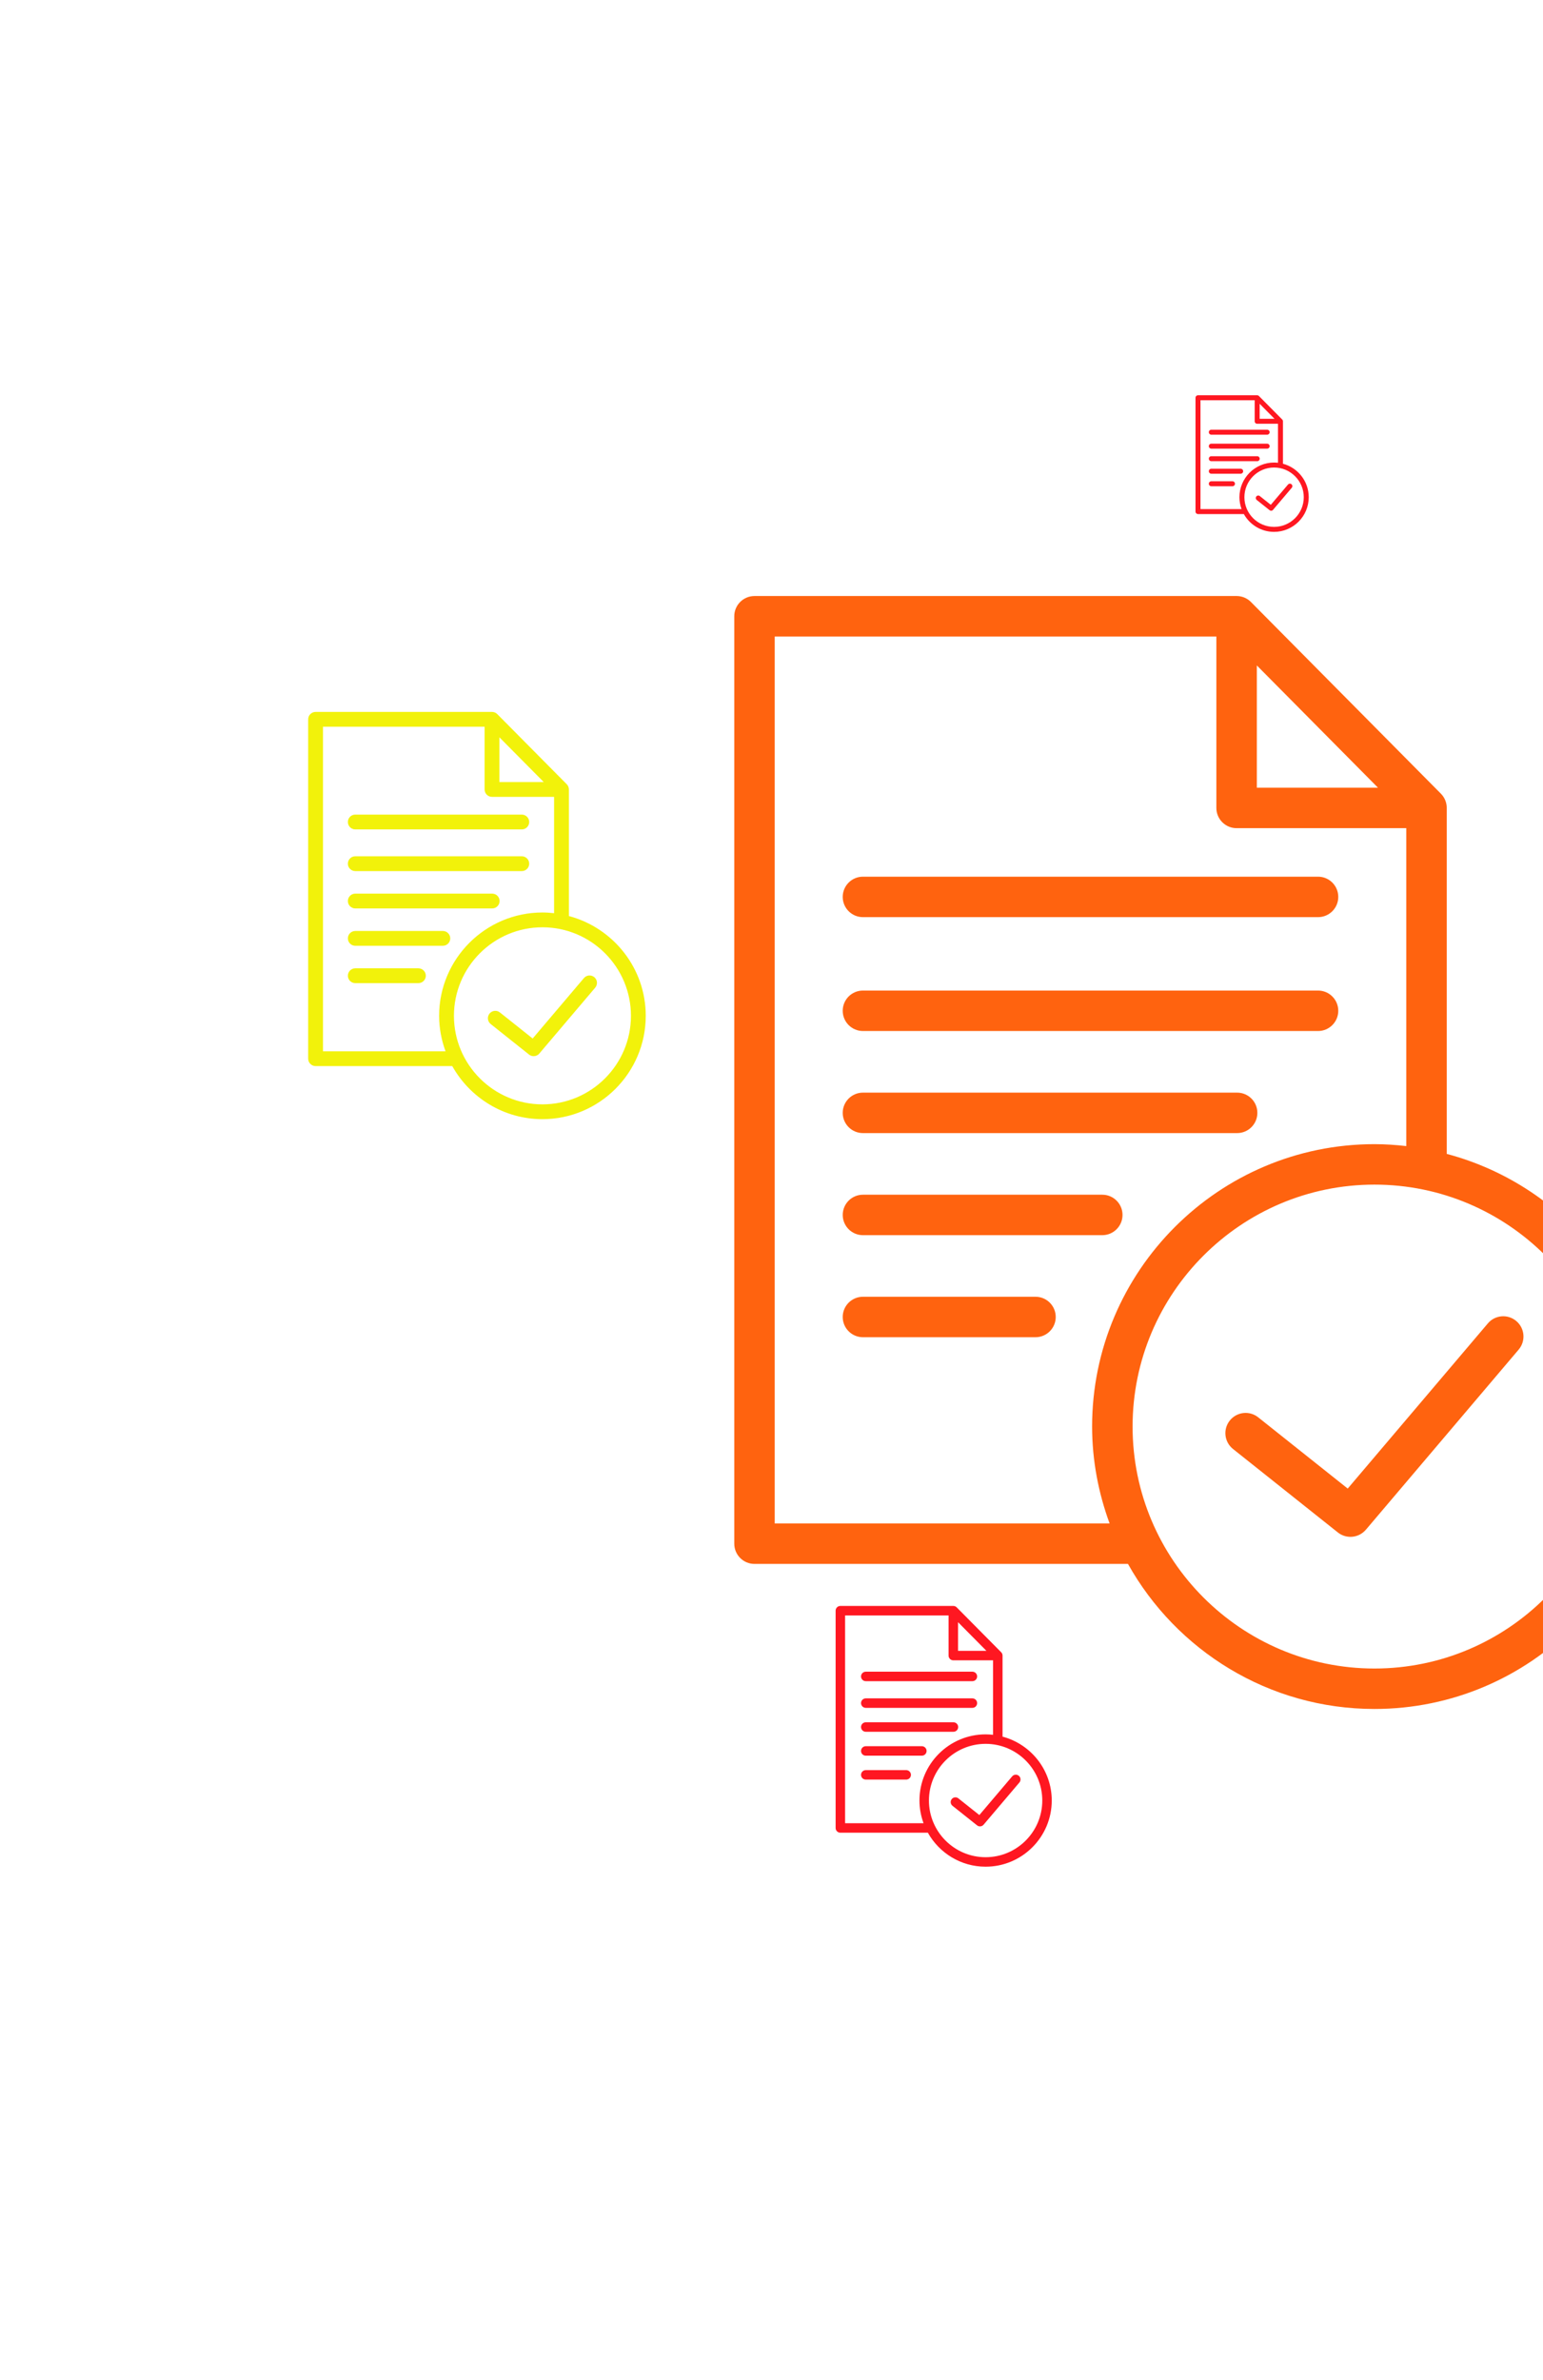 <svg width="746" height="1150" viewBox="0 0 746 1150" fill="none" xmlns="http://www.w3.org/2000/svg">
<path d="M417.21 498.195H637.242C642.64 498.195 647.019 493.821 647.019 488.42C647.019 483.024 642.64 478.645 637.242 478.645H417.21C411.807 478.645 407.432 483.024 407.432 488.42C407.432 493.821 411.812 498.195 417.21 498.195ZM417.21 443.17H637.242C642.64 443.17 647.019 438.796 647.019 433.395C647.019 427.998 642.64 423.62 637.242 423.62H417.21C411.807 423.62 407.432 427.998 407.432 433.395C407.432 438.796 411.812 443.17 417.21 443.17ZM417.21 547.519H598.125C603.523 547.519 607.902 543.146 607.902 537.745C607.902 532.348 603.523 527.97 598.125 527.97H417.21C411.807 527.97 407.432 532.348 407.432 537.745C407.432 543.146 411.812 547.519 417.21 547.519ZM532.932 577.294H417.214C411.812 577.294 407.437 581.672 407.437 587.069C407.437 592.465 411.812 596.843 417.214 596.843H532.932C538.335 596.843 542.71 592.465 542.71 587.069C542.71 581.672 538.335 577.294 532.932 577.294ZM500.64 626.604H417.21C411.807 626.604 407.432 630.983 407.432 636.379C407.432 641.776 411.807 646.154 417.21 646.154H500.64C506.043 646.154 510.417 641.776 510.417 636.379C510.417 630.987 506.043 626.604 500.64 626.604ZM719.334 639.479L651.588 719.287L608.303 684.862C604.092 681.497 597.926 682.197 594.565 686.426C591.2 690.645 591.904 696.801 596.129 700.161L646.817 740.492C648.609 741.924 650.76 742.615 652.906 742.615C655.685 742.615 658.436 741.437 660.369 739.169L734.236 652.132C737.724 648.013 737.228 641.848 733.103 638.352C728.979 634.851 722.821 635.36 719.333 639.479L719.334 639.479ZM699.465 557.571V390.39C699.465 387.807 698.447 385.339 696.623 383.502L604.807 290.896C602.974 289.046 600.478 288 597.872 288L364.777 288.005C359.375 288.005 355 292.383 355 297.779V745.923C355 751.319 359.375 755.697 364.777 755.697H545.344C568.709 797.452 613.335 825.786 664.51 825.786C739.777 825.786 801 764.572 801 689.32C801 626.169 757.825 573.053 699.465 557.568L699.465 557.571ZM607.649 321.546L666.218 380.623H607.649V321.546ZM536.461 736.158H374.557V307.568H588.081V390.404C588.081 395.8 592.461 400.179 597.859 400.179H679.898V553.8C674.832 553.227 669.707 552.868 664.504 552.868C589.237 552.868 528.003 614.091 528.003 689.334C528.016 705.801 531.095 721.527 536.466 736.154L536.461 736.158ZM664.522 806.241C600.037 806.241 547.579 753.797 547.579 689.329C547.579 624.86 600.04 572.416 664.522 572.416C729.005 572.416 781.454 624.863 781.454 689.329C781.454 753.794 728.996 806.241 664.522 806.241Z" fill="#FF630F"/>
<path d="M171.764 420.914H252.277C254.253 420.914 255.855 419.314 255.855 417.337C255.855 415.363 254.253 413.761 252.277 413.761H171.764C169.787 413.761 168.186 415.363 168.186 417.337C168.186 419.314 169.788 420.914 171.764 420.914ZM171.764 400.779H252.277C254.253 400.779 255.855 399.179 255.855 397.203C255.855 395.228 254.253 393.626 252.277 393.626H171.764C169.787 393.626 168.186 395.228 168.186 397.203C168.186 399.179 169.788 400.779 171.764 400.779ZM171.764 438.963H237.964C239.939 438.963 241.542 437.362 241.542 435.386C241.542 433.411 239.939 431.809 237.964 431.809H171.764C169.787 431.809 168.186 433.411 168.186 435.386C168.186 437.362 169.788 438.963 171.764 438.963ZM214.109 449.858H171.765C169.788 449.858 168.188 451.46 168.188 453.435C168.188 455.409 169.788 457.011 171.765 457.011H214.109C216.086 457.011 217.686 455.409 217.686 453.435C217.686 451.46 216.086 449.858 214.109 449.858ZM202.292 467.901H171.764C169.787 467.901 168.186 469.504 168.186 471.478C168.186 473.453 169.787 475.055 171.764 475.055H202.292C204.269 475.055 205.87 473.453 205.87 471.478C205.87 469.505 204.269 467.901 202.292 467.901ZM282.316 472.613L257.527 501.816L241.688 489.219C240.147 487.988 237.891 488.244 236.661 489.791C235.43 491.335 235.688 493.588 237.234 494.817L255.781 509.575C256.437 510.099 257.224 510.352 258.009 510.352C259.026 510.352 260.033 509.921 260.74 509.091L287.769 477.243C289.046 475.735 288.864 473.479 287.355 472.2C285.846 470.919 283.593 471.105 282.316 472.613L282.316 472.613ZM275.046 442.641V381.466C275.046 380.521 274.673 379.618 274.006 378.946L240.409 345.06C239.738 344.383 238.825 344 237.871 344L152.578 344.002C150.601 344.002 149 345.604 149 347.578V511.562C149 513.537 150.601 515.139 152.578 515.139H218.65C227.2 530.418 243.529 540.786 262.255 540.786C289.797 540.786 312.2 518.386 312.2 490.85C312.2 467.742 296.401 448.306 275.046 442.64L275.046 442.641ZM241.449 356.275L262.881 377.892H241.449V356.275ZM215.4 507.989H156.156V351.16H234.289V381.471C234.289 383.446 235.891 385.048 237.866 385.048H267.886V441.261C266.032 441.051 264.157 440.92 262.253 440.92C234.712 440.92 212.305 463.323 212.305 490.855C212.31 496.881 213.436 502.635 215.402 507.988L215.4 507.989ZM262.26 533.634C238.663 533.634 219.468 514.444 219.468 490.853C219.468 467.263 238.665 448.073 262.26 448.073C285.855 448.073 305.047 467.264 305.047 490.853C305.047 514.443 285.852 533.634 262.26 533.634Z" fill="#F2F20A"/>
<path d="M418.575 825.247H470.128C471.392 825.247 472.418 824.223 472.418 822.957C472.418 821.693 471.392 820.667 470.128 820.667H418.575C417.31 820.667 416.285 821.693 416.285 822.957C416.285 824.223 417.311 825.247 418.575 825.247ZM418.575 812.355H470.128C471.392 812.355 472.418 811.331 472.418 810.065C472.418 808.801 471.392 807.775 470.128 807.775H418.575C417.31 807.775 416.285 808.801 416.285 810.065C416.285 811.331 417.311 812.355 418.575 812.355ZM418.575 836.804H460.963C462.227 836.804 463.254 835.779 463.254 834.514C463.254 833.249 462.227 832.224 460.963 832.224H418.575C417.31 832.224 416.285 833.249 416.285 834.514C416.285 835.779 417.311 836.804 418.575 836.804ZM445.689 843.78H418.576C417.311 843.78 416.286 844.806 416.286 846.07C416.286 847.334 417.311 848.36 418.576 848.36H445.689C446.954 848.36 447.979 847.334 447.979 846.07C447.979 844.806 446.954 843.78 445.689 843.78ZM438.123 855.333H418.575C417.31 855.333 416.285 856.359 416.285 857.623C416.285 858.888 417.31 859.913 418.575 859.913H438.123C439.388 859.913 440.413 858.888 440.413 857.623C440.413 856.36 439.388 855.333 438.123 855.333ZM489.361 858.35L473.489 877.048L463.348 868.982C462.361 868.194 460.916 868.358 460.129 869.349C459.34 870.337 459.505 871.78 460.495 872.567L472.371 882.016C472.791 882.352 473.295 882.514 473.798 882.514C474.449 882.514 475.093 882.238 475.546 881.706L492.853 861.314C493.67 860.349 493.554 858.905 492.587 858.085C491.621 857.265 490.178 857.384 489.361 858.349L489.361 858.35ZM484.706 839.159V799.989C484.706 799.384 484.468 798.806 484.04 798.376L462.528 776.679C462.099 776.245 461.514 776 460.903 776L406.291 776.001C405.025 776.001 404 777.027 404 778.291V883.289C404 884.553 405.025 885.579 406.291 885.579H448.596C454.071 895.362 464.526 902 476.516 902C494.151 902 508.495 887.658 508.495 870.027C508.495 855.231 498.379 842.786 484.706 839.158L484.706 839.159ZM463.194 783.86L476.917 797.701H463.194V783.86ZM446.515 881.001H408.582V780.585H458.61V799.993C458.61 801.257 459.636 802.283 460.9 802.283H480.122V838.275C478.935 838.141 477.734 838.057 476.515 838.057C458.88 838.057 444.534 852.401 444.534 870.03C444.537 873.888 445.258 877.573 446.516 881L446.515 881.001ZM476.519 897.421C461.411 897.421 449.12 885.134 449.12 870.029C449.12 854.924 461.411 842.637 476.519 842.637C491.627 842.637 503.916 854.925 503.916 870.029C503.916 885.133 491.625 897.421 476.519 897.421Z" fill="#FF1721"/>
<path d="M585.635 216.796H612.638C613.301 216.796 613.838 216.26 613.838 215.597C613.838 214.934 613.301 214.397 612.638 214.397H585.635C584.972 214.397 584.435 214.934 584.435 215.597C584.435 216.26 584.972 216.796 585.635 216.796ZM585.635 210.043H612.638C613.301 210.043 613.838 209.507 613.838 208.844C613.838 208.181 613.301 207.644 612.638 207.644H585.635C584.972 207.644 584.435 208.181 584.435 208.844C584.435 209.507 584.972 210.043 585.635 210.043ZM585.635 222.85H607.838C608.5 222.85 609.038 222.313 609.038 221.65C609.038 220.988 608.5 220.45 607.838 220.45H585.635C584.972 220.45 584.435 220.988 584.435 221.65C584.435 222.313 584.972 222.85 585.635 222.85ZM599.837 226.504H585.635C584.972 226.504 584.435 227.041 584.435 227.703C584.435 228.366 584.972 228.903 585.635 228.903H599.837C600.5 228.903 601.037 228.366 601.037 227.703C601.037 227.041 600.5 226.504 599.837 226.504ZM595.874 232.555H585.635C584.972 232.555 584.435 233.093 584.435 233.755C584.435 234.417 584.972 234.955 585.635 234.955H595.874C596.537 234.955 597.074 234.417 597.074 233.755C597.074 233.093 596.537 232.555 595.874 232.555ZM622.713 234.135L614.399 243.93L609.087 239.705C608.57 239.292 607.813 239.378 607.401 239.897C606.988 240.415 607.074 241.17 607.593 241.583L613.813 246.532C614.033 246.708 614.297 246.793 614.561 246.793C614.902 246.793 615.239 246.648 615.477 246.37L624.542 235.688C624.97 235.183 624.909 234.426 624.403 233.997C623.897 233.567 623.141 233.63 622.713 234.135L622.713 234.135ZM620.275 224.083V203.566C620.275 203.249 620.15 202.946 619.926 202.721L608.658 191.355C608.433 191.128 608.126 191 607.807 191L579.2 191.001C578.537 191.001 578 191.538 578 192.2V247.199C578 247.861 578.537 248.398 579.2 248.398H601.36C604.228 253.523 609.704 257 615.985 257C625.222 257 632.736 249.488 632.736 240.252C632.736 232.502 627.437 225.983 620.275 224.083L620.275 224.083ZM609.006 195.117L616.194 202.367H609.006V195.117ZM600.27 246H580.4V193.401H606.605V203.568C606.605 204.23 607.142 204.767 607.805 204.767H617.873V223.62C617.252 223.55 616.623 223.506 615.984 223.506C606.747 223.506 599.232 231.02 599.232 240.254C599.234 242.275 599.611 244.205 600.27 246L600.27 246ZM615.986 254.601C608.072 254.601 601.634 248.165 601.634 240.253C601.634 232.341 608.073 225.905 615.986 225.905C623.9 225.905 630.337 232.342 630.337 240.253C630.337 248.165 623.899 254.601 615.986 254.601Z" fill="#FF1721"/>
</svg>
